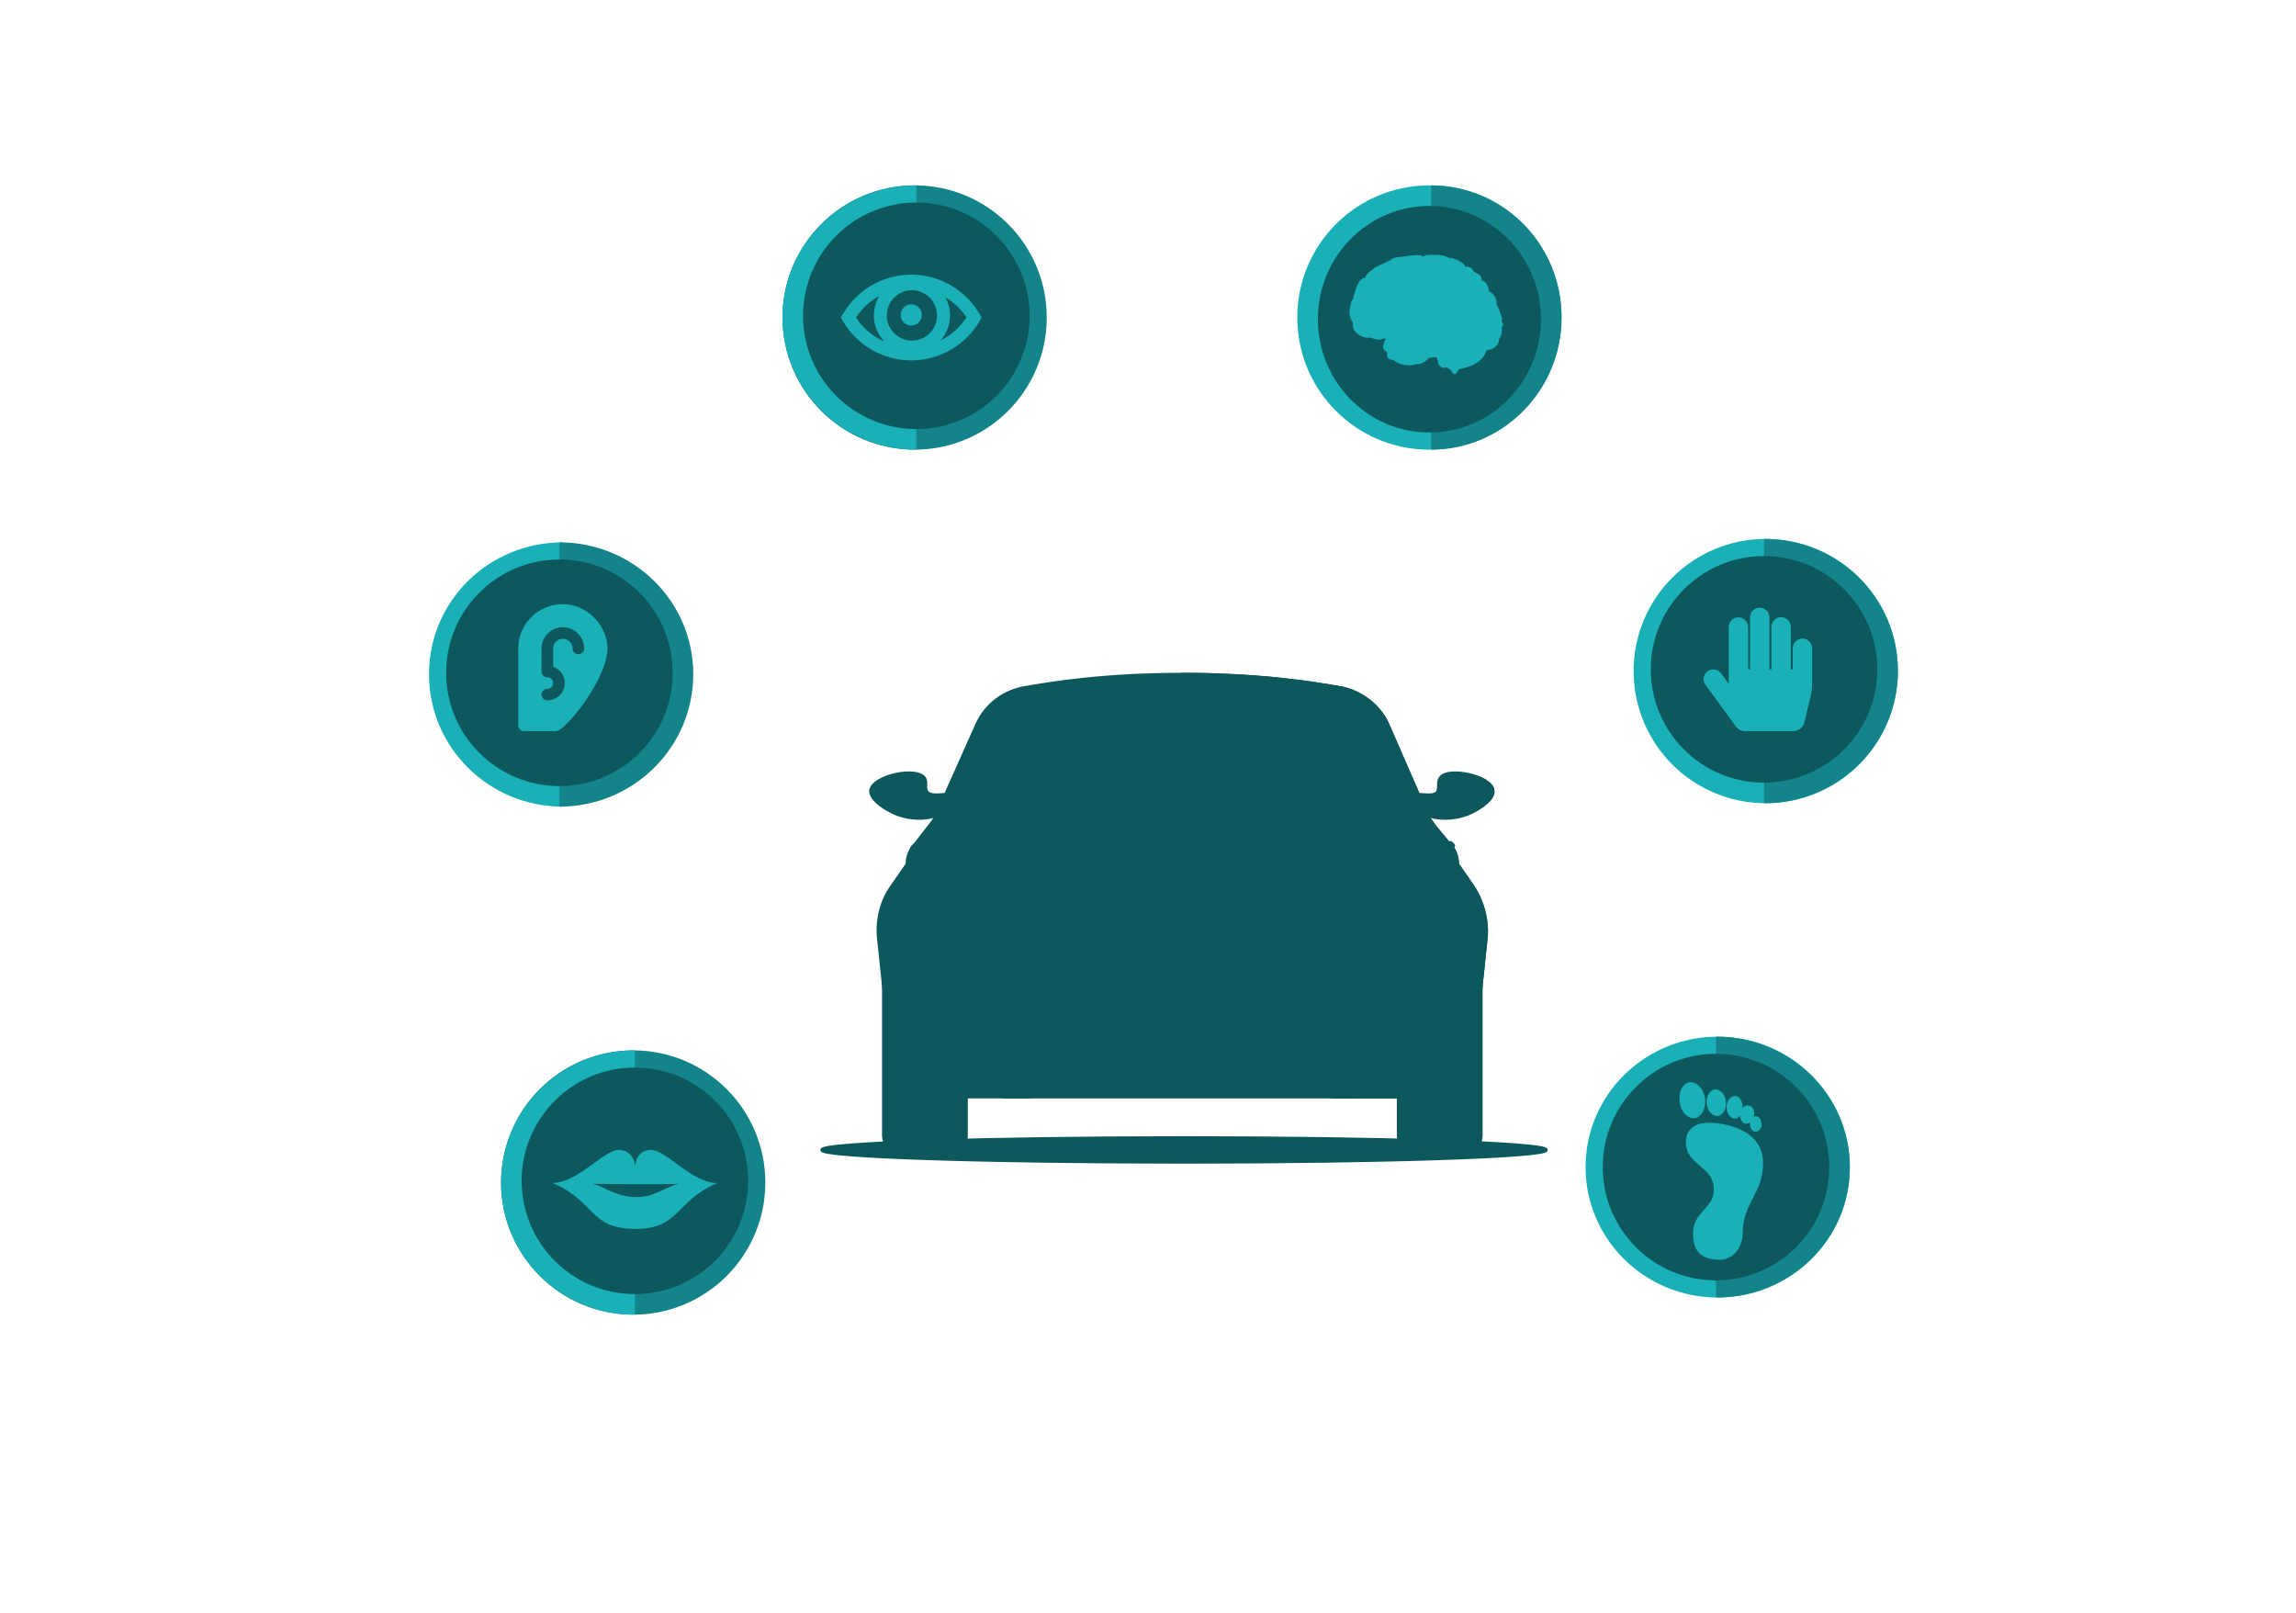 <svg width="669" height="470" xmlns="http://www.w3.org/2000/svg" xmlns:xlink="http://www.w3.org/1999/xlink" overflow="hidden"><defs><clipPath id="clip0"><rect x="200" y="125" width="669" height="470"/></clipPath><radialGradient cx="3.18135e+06" cy="2.22885e+06" r="3.88443e+06" fx="3.18135e+06" fy="2.22885e+06" gradientUnits="userSpaceOnUse" spreadMethod="pad" id="fill1" gradientTransform="matrix(0 0 0 0 200 126)"><stop offset="0" stop-color="#19B0B7"/><stop offset="0.8" stop-color="#0D585C"/><stop offset="0.959" stop-color="#0D585C"/><stop offset="1" stop-color="#0D585C"/></radialGradient></defs><g clip-path="url(#clip0)" transform="translate(-200 -125)"><rect x="200" y="126" width="668" height="468" fill="url(#fill1)"/><path d="M439.5 460C439.5 458.067 486.734 456.5 545 456.5 603.266 456.5 650.5 458.067 650.5 460 650.5 461.933 603.266 463.5 545 463.5 486.734 463.5 439.5 461.933 439.5 460Z" stroke="#0D585C" stroke-linejoin="round" stroke-miterlimit="10" fill="#0D585C" fill-rule="evenodd"/><path d="M627.017 460.5C612.247 460.5 612.247 460.5 612.247 460.5 609.61 460.5 607.5 458.369 607.5 455.706 607.5 412.028 607.5 412.028 607.5 412.028 607.5 409.631 609.61 407.5 612.247 407.5 627.017 407.5 627.017 407.5 627.017 407.5 629.654 407.5 631.5 409.631 631.5 412.028 631.5 455.706 631.5 455.706 631.5 455.706 631.5 458.369 629.654 460.5 627.017 460.5Z" stroke="#0D585C" stroke-linejoin="round" stroke-miterlimit="10" fill="#0D585C" fill-rule="evenodd"/><path d="M477.017 460.5C462.247 460.5 462.247 460.5 462.247 460.5 459.61 460.5 457.5 458.369 457.5 455.706 457.5 412.028 457.5 412.028 457.5 412.028 457.5 409.631 459.61 407.5 462.247 407.5 477.017 407.5 477.017 407.5 477.017 407.5 479.654 407.5 481.5 409.631 481.5 412.028 481.5 455.706 481.5 455.706 481.5 455.706 481.5 458.369 479.654 460.5 477.017 460.5Z" stroke="#0D585C" stroke-linejoin="round" stroke-miterlimit="10" fill="#0D585C" fill-rule="evenodd"/><rect x="492.5" y="431.5" width="102" height="13" stroke="#0D585C" stroke-miterlimit="8" fill="#0D585C"/><path d="M628.929 383C624.627 376.796 624.627 376.796 624.627 376.796 624.627 374.908 624.089 373.29 623.014 371.671 622.745 371.401 622.745 371.401 622.745 371.401 622.207 370.862 622.207 370.862 622.207 370.862 618.174 366.007 618.174 366.007 618.174 366.007 617.098 364.658 616.292 363.309 615.485 361.691 604.192 335.796 604.192 335.796 604.192 335.796 601.772 330.671 596.932 326.895 591.286 325.546 582.412 323.928 566.817 321.5 544.5 321.5 522.183 321.5 506.588 323.928 497.715 325.546 491.799 326.895 487.228 330.671 484.808 335.796 473.246 361.691 473.246 361.691 473.246 361.691 472.709 363.309 471.633 364.658 470.557 366.007 466.793 370.862 466.793 370.862 466.793 370.862 466.255 371.401 466.255 371.401 466.255 371.401 465.986 371.671 465.986 371.671 465.986 371.671 464.911 373.29 464.373 374.908 464.373 376.796 460.071 383 460.071 383 460.071 383 456.844 387.316 455.5 392.98 456.038 398.375 460.34 439.105 460.34 439.105 460.34 439.105 460.609 442.342 463.029 444.5 466.255 444.5 499.597 444.5 499.597 444.5 499.597 444.5 502.017 444.5 504.168 443.421 505.781 441.803 506.05 441.533 506.05 441.533 506.05 441.533 582.95 441.533 582.95 441.533 582.95 441.533 582.95 441.803 582.95 441.803 582.95 441.803 584.563 443.421 586.983 444.5 589.403 444.5 622.745 444.5 622.745 444.5 622.745 444.5 625.702 444.5 628.391 442.342 628.66 439.105 632.962 398.375 632.962 398.375 632.962 398.375 633.5 392.98 631.887 387.316 628.929 383M496.37 358.184C502.554 339.842 502.554 339.842 502.554 339.842 503.361 337.415 505.781 335.526 508.201 335.526 542.618 333.638 542.618 333.638 542.618 333.638 543.962 333.368 545.038 333.368 546.113 333.638 580.799 335.526 580.799 335.526 580.799 335.526 583.219 335.526 585.37 337.415 586.446 339.842 592.63 358.184 592.63 358.184 592.63 358.184 496.37 358.184 496.37 358.184 496.37 358.184" stroke="#0D585C" stroke-linejoin="round" stroke-miterlimit="10" fill="#0D585C" fill-rule="evenodd"/><path d="M632.962 398.375C628.66 439.105 628.66 439.105 628.66 439.105 628.391 442.342 625.702 444.5 622.745 444.5 589.403 444.5 589.403 444.5 589.403 444.5 586.983 444.5 584.563 443.421 582.95 441.803 582.95 441.533 582.95 441.533 582.95 441.533 544.5 441.533 544.5 441.533 544.5 441.533 544.5 358.184 544.5 358.184 544.5 358.184 592.63 358.184 592.63 358.184 592.63 358.184 586.446 339.842 586.446 339.842 586.446 339.842 585.37 337.415 583.219 335.526 580.799 335.526 546.113 333.638 546.113 333.638 546.113 333.638 545.576 333.638 545.038 333.638 544.5 333.638 544.5 321.5 544.5 321.5 544.5 321.5 566.817 321.5 582.412 323.928 591.286 325.546 596.932 326.895 601.772 330.671 604.192 335.796 615.485 361.691 615.485 361.691 615.485 361.691 616.292 363.309 617.098 364.658 618.174 366.007 622.207 370.862 622.207 370.862 622.207 370.862 622.745 371.401 622.745 371.401 622.745 371.401 623.014 371.671 623.014 371.671 623.014 371.671 624.089 373.29 624.627 374.908 624.627 376.796 628.929 383 628.929 383 628.929 383 631.887 387.316 633.5 392.98 632.962 398.375" stroke="#0D585C" stroke-linejoin="round" stroke-miterlimit="10" fill="#0D585C" fill-rule="evenodd"/><path d="M599.708 337.237C598.1 333.553 594.616 330.921 590.328 330.658 579.072 329.605 556.024 327.5 544.5 327.5 532.976 327.5 509.928 329.605 498.672 330.658 494.384 330.921 490.9 333.553 489.024 337.237 477.5 362.5 477.5 362.5 477.5 362.5 477.5 362.5 483.396 362.237 492.24 361.974 502.156 361.447 515.556 360.921 527.884 360.658 533.78 360.395 539.408 360.395 544.5 360.395 549.324 360.395 555.22 360.395 561.116 360.658 573.444 360.921 586.844 361.447 596.492 361.974 605.336 362.237 611.5 362.5 611.5 362.5 599.708 337.237 599.708 337.237 599.708 337.237M496.528 358.026C502.692 340.132 502.692 340.132 502.692 340.132 503.496 337.763 505.908 335.921 508.32 335.921 542.624 334.079 542.624 334.079 542.624 334.079 543.964 333.816 545.036 333.816 546.108 334.079 580.68 335.921 580.68 335.921 580.68 335.921 583.092 335.921 585.236 337.763 586.308 340.132 592.472 358.026 592.472 358.026 592.472 358.026 496.528 358.026 496.528 358.026 496.528 358.026" stroke="#0D585C" stroke-linejoin="round" stroke-miterlimit="10" fill="#0D585C" fill-rule="evenodd"/><path d="M539.5 381C539.5 379.619 541.739 378.5 544.5 378.5 547.261 378.5 549.5 379.619 549.5 381 549.5 382.381 547.261 383.5 544.5 383.5 541.739 383.5 539.5 382.381 539.5 381Z" stroke="#0D585C" stroke-linejoin="round" stroke-miterlimit="10" fill="#0D585C" fill-rule="evenodd"/><path d="M476.967 357.016C475.9 355.726 472.167 357.532 470.3 355.984 468.967 354.694 470.3 352.887 469.233 351.597 466.833 348.5 454.567 351.081 453.767 355.21 453.5 357.79 457.767 360.371 458.833 360.887 464.7 364.5 473.5 363.984 476.167 360.113 476.433 359.855 477.5 358.048 476.967 357.016Z" stroke="#0D585C" stroke-linejoin="round" stroke-miterlimit="10" fill="#0D585C" fill-rule="evenodd"/><path d="M612.033 357.016C613.1 355.726 616.833 357.532 618.7 355.984 619.767 354.694 618.7 352.887 619.767 351.597 621.9 348.5 634.433 351.081 634.967 355.21 635.5 357.79 630.967 360.371 630.167 360.887 624.033 364.5 615.5 363.984 612.567 360.113 612.567 359.855 611.5 358.048 612.033 357.016Z" stroke="#0D585C" stroke-linejoin="round" stroke-miterlimit="10" fill="#0D585C" fill-rule="evenodd"/><path d="M544.5 424.5 501.5 424.5 506.585 436.5 544.5 436.5 582.139 436.5 587.5 424.5 544.5 424.5Z" stroke="#0D585C" stroke-linejoin="round" stroke-miterlimit="10" fill="#0D585C" fill-rule="evenodd"/><path d="M623.5 371.31C616.51 380.484 616.51 380.484 616.51 380.484 613.015 384.802 607.639 387.5 601.993 387.5 488.007 387.5 488.007 387.5 488.007 387.5 482.361 387.5 476.985 384.802 473.49 380.484 466.5 371.31 466.5 371.31 466.5 371.31 466.769 371.04 466.769 371.04 466.769 371.04 467.307 370.5 467.307 370.5 467.307 370.5 474.296 379.675 474.296 379.675 474.296 379.675 477.522 383.992 482.63 386.421 488.007 386.421 601.993 386.421 601.993 386.421 601.993 386.421 607.37 386.421 612.478 383.992 615.704 379.675 622.694 370.5 622.694 370.5 622.694 370.5 623.231 371.04 623.231 371.04 623.231 371.04L623.5 371.31Z" stroke="#0D585C" stroke-linejoin="round" stroke-miterlimit="10" fill="#0D585C" fill-rule="evenodd"/><path d="M516.533 388.5C537.631 388.5 537.631 388.5 537.631 388.5 540.336 388.5 542.5 390.882 542.5 393.265 542.5 398.029 542.5 398.029 542.5 398.029 542.5 401.735 539.525 404.647 535.738 404.647 527.082 404.647 527.082 404.647 527.082 404.647 527.082 404.647 514.91 406.5 510.853 396.441 509.5 392.471 512.475 388.5 516.533 388.5Z" stroke="#0D585C" stroke-linejoin="round" stroke-miterlimit="10" fill="#0D585C" fill-rule="evenodd"/><path d="M501.275 400.619C488.375 400.619 488.375 400.619 488.375 400.619 486.763 400.619 485.15 400.888 483.538 401.425 482.194 402.231 480.313 402.5 478.7 402.5 478.431 402.5 478.163 402.5 477.625 402.5 477.625 402.5 477.625 402.5 477.625 402.5 471.981 401.963 461.5 399.545 461.5 389.336 467.95 386.112 467.95 386.112 467.95 386.112 470.1 385.037 472.788 384.5 475.206 384.5 476.55 384.5 478.163 384.5 480.044 384.5 485.419 384.769 492.675 385.037 498.319 386.112 500.2 386.381 501.544 387.993 501.813 389.873 501.813 390.411 502.081 390.948 502.35 391.216 502.888 392.291 503.963 394.709 504.231 397.396 504.5 399.008 503.156 400.619 501.275 400.619Z" stroke="#0D585C" stroke-linejoin="round" stroke-miterlimit="10" fill="#0D585C" fill-rule="evenodd"/><path d="M501.265 400.619C488.326 400.619 488.326 400.619 488.326 400.619 486.709 400.619 485.091 400.888 483.474 401.425 482.126 402.231 480.239 402.5 478.622 402.5 478.352 402.5 478.083 402.5 477.544 402.5 476.196 400.619 476.196 400.619 476.196 400.619 473.5 396.59 473.77 391.485 476.735 387.993 479.97 384.5 479.97 384.5 479.97 384.5 485.361 384.769 492.639 385.037 498.3 386.112 500.187 386.381 501.535 387.993 501.804 389.873 501.804 390.411 502.074 390.948 502.344 391.216 502.883 392.291 503.961 394.709 504.23 397.396 504.5 399.008 503.152 400.619 501.265 400.619Z" stroke="#0D585C" stroke-linejoin="round" stroke-miterlimit="10" fill="#0D585C" fill-rule="evenodd"/><path d="M477.5 394.5C477.5 391.739 479.739 389.5 482.5 389.5 485.261 389.5 487.5 391.739 487.5 394.5 487.5 397.261 485.261 399.5 482.5 399.5 479.739 399.5 477.5 397.261 477.5 394.5Z" stroke="#0D585C" stroke-linejoin="round" stroke-miterlimit="10" fill="#0D585C" fill-rule="evenodd"/><path d="M492.5 394.5C492.5 392.843 493.843 391.5 495.5 391.5 497.157 391.5 498.5 392.843 498.5 394.5 498.5 396.157 497.157 397.5 495.5 397.5 493.843 397.5 492.5 396.157 492.5 394.5Z" stroke="#0D585C" stroke-linejoin="round" stroke-miterlimit="10" fill="#0D585C" fill-rule="evenodd"/><path d="M573.524 388.5C552.329 388.5 552.329 388.5 552.329 388.5 549.646 388.5 547.5 390.649 547.5 393.336 547.5 397.903 547.5 397.903 547.5 397.903 547.5 401.664 550.72 404.888 554.207 404.888 562.793 404.888 562.793 404.888 562.793 404.888 562.793 404.888 575.134 406.5 578.89 396.291 580.5 392.53 577.549 388.5 573.524 388.5Z" stroke="#0D585C" stroke-linejoin="round" stroke-miterlimit="10" fill="#0D585C" fill-rule="evenodd"/><path d="M587.456 400.619C600.356 400.619 600.356 400.619 600.356 400.619 602.238 400.619 603.85 400.888 605.194 401.694 606.806 402.231 608.419 402.5 610.031 402.5 610.569 402.5 610.838 402.5 611.106 402.5 611.375 402.5 611.375 402.5 611.375 402.5 617.019 401.963 627.5 399.545 627.231 389.605 621.05 386.112 621.05 386.112 621.05 386.112 618.631 385.037 616.213 384.5 613.794 384.5 612.45 384.5 610.838 384.5 608.956 384.5 603.313 384.769 596.325 385.037 590.681 386.112 588.8 386.649 587.456 387.993 587.188 389.873 586.919 390.411 586.919 390.948 586.65 391.216 586.113 392.56 585.038 394.709 584.5 397.396 584.5 399.008 585.844 400.619 587.456 400.619Z" stroke="#0D585C" stroke-linejoin="round" stroke-miterlimit="10" fill="#0D585C" fill-rule="evenodd"/><path d="M587.465 400.619C600.404 400.619 600.404 400.619 600.404 400.619 602.291 400.619 603.909 400.888 605.257 401.694 606.874 402.231 608.491 402.5 610.109 402.5 610.648 402.5 610.917 402.5 611.187 402.5 612.535 400.619 612.535 400.619 612.535 400.619 615.5 396.858 615.23 391.485 611.996 387.993 609.031 384.5 609.031 384.5 609.031 384.5 603.37 384.769 596.361 385.037 590.7 386.112 588.813 386.649 587.465 387.993 587.196 389.873 586.926 390.411 586.926 390.948 586.657 391.216 586.117 392.56 585.039 394.709 584.5 397.396 584.5 399.008 585.848 400.619 587.465 400.619Z" stroke="#0D585C" stroke-linejoin="round" stroke-miterlimit="10" fill="#0D585C" fill-rule="evenodd"/><path d="M602.5 394.5C602.5 391.739 604.739 389.5 607.5 389.5 610.261 389.5 612.5 391.739 612.5 394.5 612.5 397.261 610.261 399.5 607.5 399.5 604.739 399.5 602.5 397.261 602.5 394.5Z" stroke="#0D585C" stroke-linejoin="round" stroke-miterlimit="10" fill="#0D585C" fill-rule="evenodd"/><path d="M590.5 394.5C590.5 392.843 592.067 391.5 594 391.5 595.933 391.5 597.5 392.843 597.5 394.5 597.5 396.157 595.933 397.5 594 397.5 592.067 397.5 590.5 396.157 590.5 394.5Z" stroke="#0D585C" stroke-linejoin="round" stroke-miterlimit="10" fill="#0D585C" fill-rule="evenodd"/><rect x="516.5" y="411.5" width="56" height="10" stroke="#0D585C" stroke-miterlimit="8" fill="#0D585C"/><path d="M469.5 424.5C493.617 424.5 493.617 424.5 493.617 424.5 494.403 424.5 495.189 425.026 495.452 425.553 495.976 427.132 495.976 427.132 495.976 427.132 496.5 428.447 495.714 429.5 494.403 429.5 475.529 429.5 475.529 429.5 475.529 429.5 473.694 429.5 471.859 428.711 471.073 427.132L469.5 424.5Z" stroke="#0D585C" stroke-linejoin="round" stroke-miterlimit="10" fill="#0D585C" fill-rule="evenodd"/><path d="M474.5 432.5C497.372 432.5 497.372 432.5 497.372 432.5 498.436 432.5 499.5 433.441 499.5 434.382 499.5 435.559 498.436 436.5 497.372 436.5 484.606 436.5 484.606 436.5 484.606 436.5 482.213 436.5 479.819 435.794 477.958 434.618L474.5 432.5Z" stroke="#0D585C" stroke-linejoin="round" stroke-miterlimit="10" fill="#0D585C" fill-rule="evenodd"/><path d="M620.5 424.5C595.219 424.5 595.219 424.5 595.219 424.5 594.403 424.5 593.859 425.026 593.587 425.553 593.044 427.132 593.044 427.132 593.044 427.132 592.5 428.447 593.316 429.5 594.675 429.5 614.248 429.5 614.248 429.5 614.248 429.5 616.151 429.5 617.782 428.711 618.869 427.132L620.5 424.5Z" stroke="#0D585C" stroke-linejoin="round" stroke-miterlimit="10" fill="#0D585C" fill-rule="evenodd"/><path d="M615.5 432.5C592.628 432.5 592.628 432.5 592.628 432.5 591.298 432.5 590.5 433.441 590.5 434.382 590.5 435.559 591.298 436.5 592.628 436.5 605.394 436.5 605.394 436.5 605.394 436.5 607.787 436.5 609.915 435.794 612.043 434.618L615.5 432.5Z" stroke="#0D585C" stroke-linejoin="round" stroke-miterlimit="10" fill="#0D585C" fill-rule="evenodd"/><path d="M484.5 407.5C484.5 406.948 485.172 406.5 486 406.5 486.828 406.5 487.5 406.948 487.5 407.5 487.5 408.052 486.828 408.5 486 408.5 485.172 408.5 484.5 408.052 484.5 407.5Z" stroke="#0D585C" stroke-linejoin="round" stroke-miterlimit="10" fill="#0D585C" fill-rule="evenodd"/><path d="M603.5 407.5C603.5 406.948 604.172 406.5 605 406.5 605.828 406.5 606.5 406.948 606.5 407.5 606.5 408.052 605.828 408.5 605 408.5 604.172 408.5 603.5 408.052 603.5 407.5Z" stroke="#0D585C" stroke-linejoin="round" stroke-miterlimit="10" fill="#0D585C" fill-rule="evenodd"/><path d="M544.5 333.5C544.232 333.5 543.964 333.5 543.696 333.5 543.159 333.5 542.891 333.5 542.623 333.5 526.534 334.324 526.534 334.324 526.534 334.324 508.299 335.423 508.299 335.423 508.299 335.423 507.763 335.423 507.226 335.423 506.958 335.698 505.886 335.973 505.081 336.522 504.545 337.072 503.74 337.621 502.936 338.72 502.668 339.819 501.595 342.566 501.595 342.566 501.595 342.566 496.5 358.5 496.5 358.5 496.5 358.5 544.5 358.5 544.5 358.5 544.5 358.5 592.5 358.5 592.5 358.5 592.5 358.5 587.137 342.566 587.137 342.566 587.137 342.566 586.332 339.819 586.332 339.819 586.332 339.819 585.796 338.72 585.26 337.621 584.455 337.072 583.651 336.522 582.846 335.973 582.042 335.698 581.506 335.423 580.969 335.423 580.701 335.423 562.198 334.324 562.198 334.324 562.198 334.324 546.109 333.5 546.109 333.5 546.109 333.5 546.109 333.5 546.109 333.5 546.109 333.5 545.573 333.5 545.036 333.5 544.5 333.5 544.5 333.5 544.5 333.5 544.5 333.5" stroke="#0D585C" stroke-linejoin="round" stroke-miterlimit="10" fill="#0D585C" fill-rule="evenodd"/><path d="M544.5 333.5C544.5 333.5 544.5 333.5 544.5 333.5 544.5 333.5 544.5 333.5 544.5 333.5 545.046 333.5 545.591 333.5 546.136 333.5 546.136 333.5 546.136 333.5 546.136 333.5 562.5 334.5 562.5 334.5 562.5 334.5 546.136 333.5 546.136 333.5 546.136 333.5 545.864 333.5 545.591 333.5 545.318 333.5 545.046 333.5 544.773 333.5 544.5 333.5" stroke="#0D585C" stroke-linejoin="round" stroke-miterlimit="10" fill="#0D585C" fill-rule="evenodd"/><path d="M501.595 342.566C496.5 358.5 496.5 358.5 496.5 358.5 496.5 358.5 496.5 358.5 496.5 358.5 501.595 342.566 501.595 342.566 501.595 342.566M587.137 342.566C592.5 358.5 592.5 358.5 592.5 358.5 592.5 358.5 592.5 358.5 592.5 358.5 587.137 342.566 587.137 342.566 587.137 342.566M506.958 335.698C505.886 335.973 505.081 336.522 504.545 337.072 505.081 336.522 505.886 335.973 506.958 335.698M582.042 335.698C582.846 335.973 583.651 336.522 584.455 337.072 583.651 336.522 582.846 335.973 582.042 335.698M545.305 333.5C545.573 333.5 545.841 333.5 546.109 333.5 562.198 334.324 562.198 334.324 562.198 334.324 546.109 333.5 546.109 333.5 546.109 333.5 545.841 333.5 545.573 333.5 545.305 333.5M543.696 333.5C543.159 333.5 542.891 333.5 542.623 333.5 526.534 334.324 526.534 334.324 526.534 334.324 542.623 333.5 542.623 333.5 542.623 333.5 542.891 333.5 543.159 333.5 543.696 333.5" stroke="#0D585C" stroke-linejoin="round" stroke-miterlimit="10" fill="#0D585C" fill-rule="evenodd"/><path d="M528.5 354.74C528.5 361.162 528.5 361.162 528.5 361.162 516.049 361.43 502.515 361.965 492.5 362.5 492.5 354.74 492.5 354.74 492.5 354.74 492.5 348.585 497.643 343.5 504.139 343.5 517.132 343.5 517.132 343.5 517.132 343.5 523.357 343.5 528.5 348.585 528.5 354.74Z" stroke="#0D585C" stroke-linejoin="round" stroke-miterlimit="10" fill="#0D585C" fill-rule="evenodd"/><path d="M596.5 354.74C596.5 362.5 596.5 362.5 596.5 362.5 586.955 361.965 573.697 361.43 561.5 361.162 561.5 354.74 561.5 354.74 561.5 354.74 561.5 348.585 566.538 343.5 572.636 343.5 585.364 343.5 585.364 343.5 585.364 343.5 591.462 343.5 596.5 348.585 596.5 354.74Z" stroke="#0D585C" stroke-linejoin="round" stroke-miterlimit="10" fill="#0D585C" fill-rule="evenodd"/><path d="M552.136 339.696C547.5 339.696 547.5 339.696 547.5 339.696 547.5 337.152 547.5 337.152 547.5 337.152 554.591 337.152 554.591 337.152 554.591 337.152 554.591 331.5 554.591 331.5 554.591 331.5 534.409 331.5 534.409 331.5 534.409 331.5 534.409 337.152 534.409 337.152 534.409 337.152 541.227 337.152 541.227 337.152 541.227 337.152 541.227 339.696 541.227 339.696 541.227 339.696 536.591 339.696 536.591 339.696 536.591 339.696 534.409 339.696 532.5 341.674 532.5 343.935 532.5 344.5 532.5 344.5 532.5 344.5 556.5 344.5 556.5 344.5 556.5 344.5 556.5 343.935 556.5 343.935 556.5 343.935 556.5 341.674 554.591 339.696 552.136 339.696Z" stroke="#0D585C" stroke-linejoin="round" stroke-miterlimit="10" fill="#0D585C" fill-rule="evenodd"/><path d="M428 217.5C428 196.237 445.237 179 466.5 179 487.763 179 505 196.237 505 217.5 505 238.763 487.763 256 466.5 256 445.237 256 428 238.763 428 217.5Z" fill="#138489" fill-rule="evenodd"/><path d="M467 179C445.542 179 428 196.128 428 217.423 428 238.717 445.542 256 467 256" fill="#19B0B7" fill-rule="evenodd"/><path d="M434 217C434 198.775 448.775 184 467 184 485.225 184 500 198.775 500 217 500 235.225 485.225 250 467 250 448.775 250 434 235.225 434 217Z" fill="#0D585C" fill-rule="evenodd"/><path d="M485.484 216.575C481.354 209.438 473.722 205 465.5 205 457.315 205 449.646 209.438 445.553 216.575L445 217.5 445.553 218.462C449.646 225.599 457.315 230 465.5 230 473.722 230 481.354 225.599 485.484 218.462L486 217.5 485.484 216.575ZM465.721 224.231C461.665 224.231 458.384 220.939 458.384 216.908 458.384 212.84 461.665 209.549 465.721 209.549 469.74 209.549 473.022 212.84 473.022 216.908 473.022 220.939 469.74 224.231 465.721 224.231ZM449.388 217.5C451.157 214.874 453.48 212.729 456.172 211.213 455.213 212.877 454.623 214.8 454.623 216.908 454.623 219.867 455.803 222.53 457.683 224.527 454.365 223.047 451.452 220.643 449.388 217.5ZM474.054 224.194C475.75 222.234 476.819 219.682 476.819 216.908 476.819 214.985 476.303 213.173 475.455 211.583 477.888 213.062 480.027 215.059 481.612 217.5 479.695 220.385 477.077 222.678 474.054 224.194ZM468.597 216.76C468.597 218.462 467.196 219.83 465.5 219.83 463.804 219.83 462.44 218.462 462.44 216.76 462.44 215.059 463.804 213.654 465.5 213.654 467.196 213.654 468.597 215.059 468.597 216.76Z" fill="#19B0B7" fill-rule="evenodd"/><path d="M578 217.5C578 196.237 595.237 179 616.5 179 637.763 179 655 196.237 655 217.5 655 238.763 637.763 256 616.5 256 595.237 256 578 238.763 578 217.5Z" fill="#19B0B7" fill-rule="evenodd"/><path d="M617 256C637.976 256 655 238.717 655 217.423 655 196.128 637.976 179 617 179" fill="#138489" fill-rule="evenodd"/><path d="M584 218C584 199.775 598.551 185 616.5 185 634.449 185 649 199.775 649 218 649 236.225 634.449 251 616.5 251 598.551 251 584 236.225 584 218Z" fill="#0D585C" fill-rule="evenodd"/><path d="M600.054 203.468C598.838 204.213 597.622 205.454 597.865 205.95 597.865 205.95 596.649 205.702 595.676 207.688 594.703 209.674 594.216 212.156 594.216 212.156 594.216 212.156 593.487 212.652 593.73 213.397 593.73 213.397 593 215.135 593.243 216.624 593.487 218.362 594.216 218.61 594.216 219.355 594.216 219.355 593.73 220.844 595.676 222.333 597.622 223.823 599.324 223.326 599.324 223.326 599.324 223.326 601.757 224.319 602.487 223.823 602.487 223.823 603.946 223.326 603.703 223.823 603.703 223.823 603.216 224.567 603.216 225.064 603.216 225.064 602.73 226.057 603.216 226.801 603.703 227.546 603.946 227.298 604.189 227.794 604.189 228.291 603.946 228.787 604.432 229.284 605.162 230.028 606.135 229.78 606.135 230.028 606.378 230.277 609.297 232.262 612.946 231.021 612.946 231.021 613.676 231.27 614.405 230.773 615.135 230.525 616.351 229.284 616.351 229.284 618.541 229.035 618.541 229.035 618.541 229.035 619.027 230.277 619.027 230.277 619.027 230.277 619.027 230.277 618.784 231.021 619.757 231.766 620.487 232.511 621.216 232.014 621.216 232.014 621.216 232.014 622.189 232.262 622.676 232.759 622.919 233.255 623.405 234 623.892 234 624.378 234 625.108 232.511 625.108 232.511 625.108 232.511 631.919 231.766 633.135 227.05 634.351 226.801 634.351 226.801 634.351 226.801 634.351 226.801 636.784 226.057 636.784 223.823 636.784 223.823 638 222.085 637.513 220.596 637.513 220.596 638 219.851 638 219.355 637.757 218.858 637.513 218.858 637.513 218.858 637.513 218.858 638 218.113 637.027 215.879 636.297 213.645 636.054 213.894 636.054 213.894 636.054 213.894 636.297 212.652 635.568 211.411 634.838 210.17 633.865 209.922 633.865 209.922 633.865 209.922 633.622 206.943 631.676 206.695 631.676 206.695 631.919 205.702 630.946 204.957 629.973 204.461 629.243 203.965 629.243 203.965 629.243 203.965 629.243 203.468 628.513 202.972 627.541 202.475 626.811 202.723 626.811 202.723 626.811 202.723 627.297 201.979 624.622 200.738 621.946 199.745 622.432 200.241 622.432 200.241 622.432 200.241 620.973 199.248 618.297 199.248 615.622 199.248 615.135 199.248 614.892 199.745 614.892 199.745 613.919 199 610.757 199.496 607.595 199.993 606.378 199.745 605.162 200.738 604.189 201.482 600.297 202.723 600.054 203.468Z" fill="#19B0B7" fill-rule="evenodd"/><path d="M364 283C342.386 283 325 300.128 325 321.423 325 342.717 342.386 360 364 360" fill="#19B0B7" fill-rule="evenodd"/><path d="M363 360C384.528 360 402 342.717 402 321.423 402 300.128 384.528 283 363 283" fill="#138489" fill-rule="evenodd"/><path d="M330 321C330 302.775 344.775 288 363 288 381.225 288 396 302.775 396 321 396 339.225 381.225 354 363 354 344.775 354 330 339.225 330 321Z" fill="#0D585C" fill-rule="evenodd"/><path d="M364 301C356.834 301 351 306.785 351 313.891L351 336.318C351 337.243 351.755 338 352.696 338L361.736 338 361.736 338C362.686 338 363.686 337.462 366.247 334.636 367.536 333.215 368.673 331.819 368.715 331.76 368.723 331.76 368.723 331.752 368.732 331.744 369.071 331.315 377 321.115 377 313.891 377 310.729 375.626 307.492 373.218 305.02 370.691 302.43 367.417 301 364 301ZM368.52 315.573C367.587 315.573 366.824 314.825 366.824 313.891 366.824 312.352 365.56 311.091 364 311.091 362.44 311.091 361.176 312.352 361.176 313.891L361.176 319.231C363.143 319.92 364.568 321.796 364.568 323.982 364.568 326.765 362.287 329.027 359.48 329.027 358.539 329.027 357.784 328.279 357.784 327.346 357.784 326.421 358.539 325.664 359.48 325.664 360.413 325.664 361.176 324.915 361.176 323.982 361.176 323.057 360.413 322.3 359.48 322.3 358.539 322.3 357.784 321.552 357.784 320.618L357.784 313.891C357.784 310.494 360.574 307.727 364 307.727 367.426 307.727 370.216 310.494 370.216 313.891 370.216 314.825 369.461 315.573 368.52 315.573Z" fill="#19B0B7" fill-rule="evenodd"/><path d="M346 469.5C346 448.237 363.237 431 384.5 431 405.763 431 423 448.237 423 469.5 423 490.763 405.763 508 384.5 508 363.237 508 346 490.763 346 469.5Z" fill="#138489" fill-rule="evenodd"/><path d="M385 431C363.472 431 346 448.283 346 469.577 346 490.872 363.472 508 385 508" fill="#19B0B7" fill-rule="evenodd"/><path d="M352 469C352 450.775 366.775 436 385 436 403.225 436 418 450.775 418 469 418 487.225 403.225 502 385 502 366.775 502 352 487.225 352 469Z" fill="#0D585C" fill-rule="evenodd"/><path d="M384.802 482.981 385.191 483C398.202 483 396.64 474.901 409 469.666 401.716 469.666 394.037 460 389.745 460 385.453 460 385.191 464.162 385.191 464.162L385.117 464.515C385.117 464.515 384.541 460 380.248 460 375.956 460 368.284 469.628 361 469.628 373.36 474.862 371.798 482.981 384.802 482.981ZM397.907 469.885C392.837 471.073 391.18 473.751 385.211 473.751 379.504 473.751 374.527 469.885 372.515 469.885 372.509 469.885 392.052 470.103 397.907 469.885Z" fill="#19B0B7" fill-rule="evenodd"/><path d="M676 320.5C676 299.237 693.237 282 714.5 282 735.763 282 753 299.237 753 320.5 753 341.763 735.763 359 714.5 359 693.237 359 676 341.763 676 320.5Z" fill="#19B0B7" fill-rule="evenodd"/><path d="M714 359C735.614 359 753 341.717 753 320.423 753 299.128 735.614 282 714 282" fill="#138489" fill-rule="evenodd"/><path d="M681 320C681 301.775 695.775 287 714 287 732.225 287 747 301.775 747 320 747 338.225 732.225 353 714 353 695.775 353 681 338.225 681 320Z" fill="#0D585C" fill-rule="evenodd"/><path d="M725.233 311.023C723.649 310.992 722.353 312.313 722.353 313.889L722.353 320.015 721.788 320.015 721.788 307.637C721.788 306.061 720.492 304.74 718.908 304.771 717.375 304.802 716.141 306.047 716.141 307.581L716.141 320.015 715.576 320.015 715.576 304.897C715.576 303.321 714.28 302 712.696 302.031 711.163 302.062 709.929 303.307 709.929 304.841L709.929 320.015 709.364 320.015 709.364 307.707C709.364 306.131 708.068 304.81 706.484 304.841 704.951 304.872 703.717 306.117 703.717 307.651L703.717 324.231 701.483 321.173C700.566 319.917 698.801 319.639 697.539 320.552 696.277 321.465 696 323.225 696.915 324.478L705.781 336.612C706.419 337.483 707.438 338 708.523 338L722.471 338C724.041 338 725.408 336.924 725.769 335.401L727.639 327.485C727.879 326.473 728 325.436 728 324.396L728 313.833C728 312.299 726.766 311.054 725.233 311.023Z" fill="#19B0B7" fill-rule="evenodd"/><path d="M662 465C662 444.013 679.237 427 700.5 427 721.763 427 739 444.013 739 465 739 485.987 721.763 503 700.5 503 679.237 503 662 485.987 662 465Z" fill="#19B0B7" fill-rule="evenodd"/><path d="M700 503C721.614 503 739 486.094 739 465.076 739 444.058 721.614 427 700 427" fill="#138489" fill-rule="evenodd"/><path d="M667 465C667 446.775 681.775 432 700 432 718.225 432 733 446.775 733 465 733 483.225 718.225 498 700 498 681.775 498 667 483.225 667 465Z" fill="#0D585C" fill-rule="evenodd"/><path d="M707.574 449.344C707.87 448.165 708.759 447.28 709.5 447.575 710.389 447.723 710.833 448.754 710.537 449.934 710.389 451.113 709.5 451.997 708.611 451.85 707.87 451.702 707.426 450.523 707.574 449.344ZM711.574 454.208C712.315 454.208 712.907 453.324 712.759 452.439 712.759 451.408 712.167 450.671 711.574 450.671 710.833 450.671 710.389 451.408 710.389 452.439 710.389 453.471 710.982 454.208 711.574 454.208ZM705.5 450.376C706.537 450.376 707.278 449.049 707.278 447.575 707.278 446.101 706.537 444.775 705.5 444.775 704.463 444.775 703.574 446.101 703.574 447.575 703.574 449.049 704.463 450.376 705.5 450.376ZM697.945 452.587C695.722 452.587 691.722 453.176 691.722 457.746 691.722 464.379 699.87 464.231 699.87 471.601 699.87 477.497 693.5 478.234 693.796 484.867 693.945 488.405 695.278 491.5 701.056 491.5 705.056 491.5 707.278 487.668 707.278 484.278 707.278 475.139 713.5 472.338 713.204 463.347 712.907 454.208 701.945 452.587 697.945 452.587ZM693.796 450.228C695.574 449.934 696.611 447.575 696.315 445.069 695.87 442.416 694.093 440.5 692.315 440.795 690.537 441.09 689.5 443.448 689.945 446.101 690.241 448.607 692.019 450.523 693.796 450.228ZM700.463 449.639C701.648 449.491 702.537 447.87 702.389 445.954 702.241 444.185 701.056 442.858 699.722 442.858 698.537 443.006 697.648 444.627 697.796 446.396 697.945 448.312 699.13 449.639 700.463 449.639Z" stroke="#19B0B7" stroke-linejoin="round" stroke-miterlimit="10" fill="#19B0B7" fill-rule="evenodd"/></g></svg>